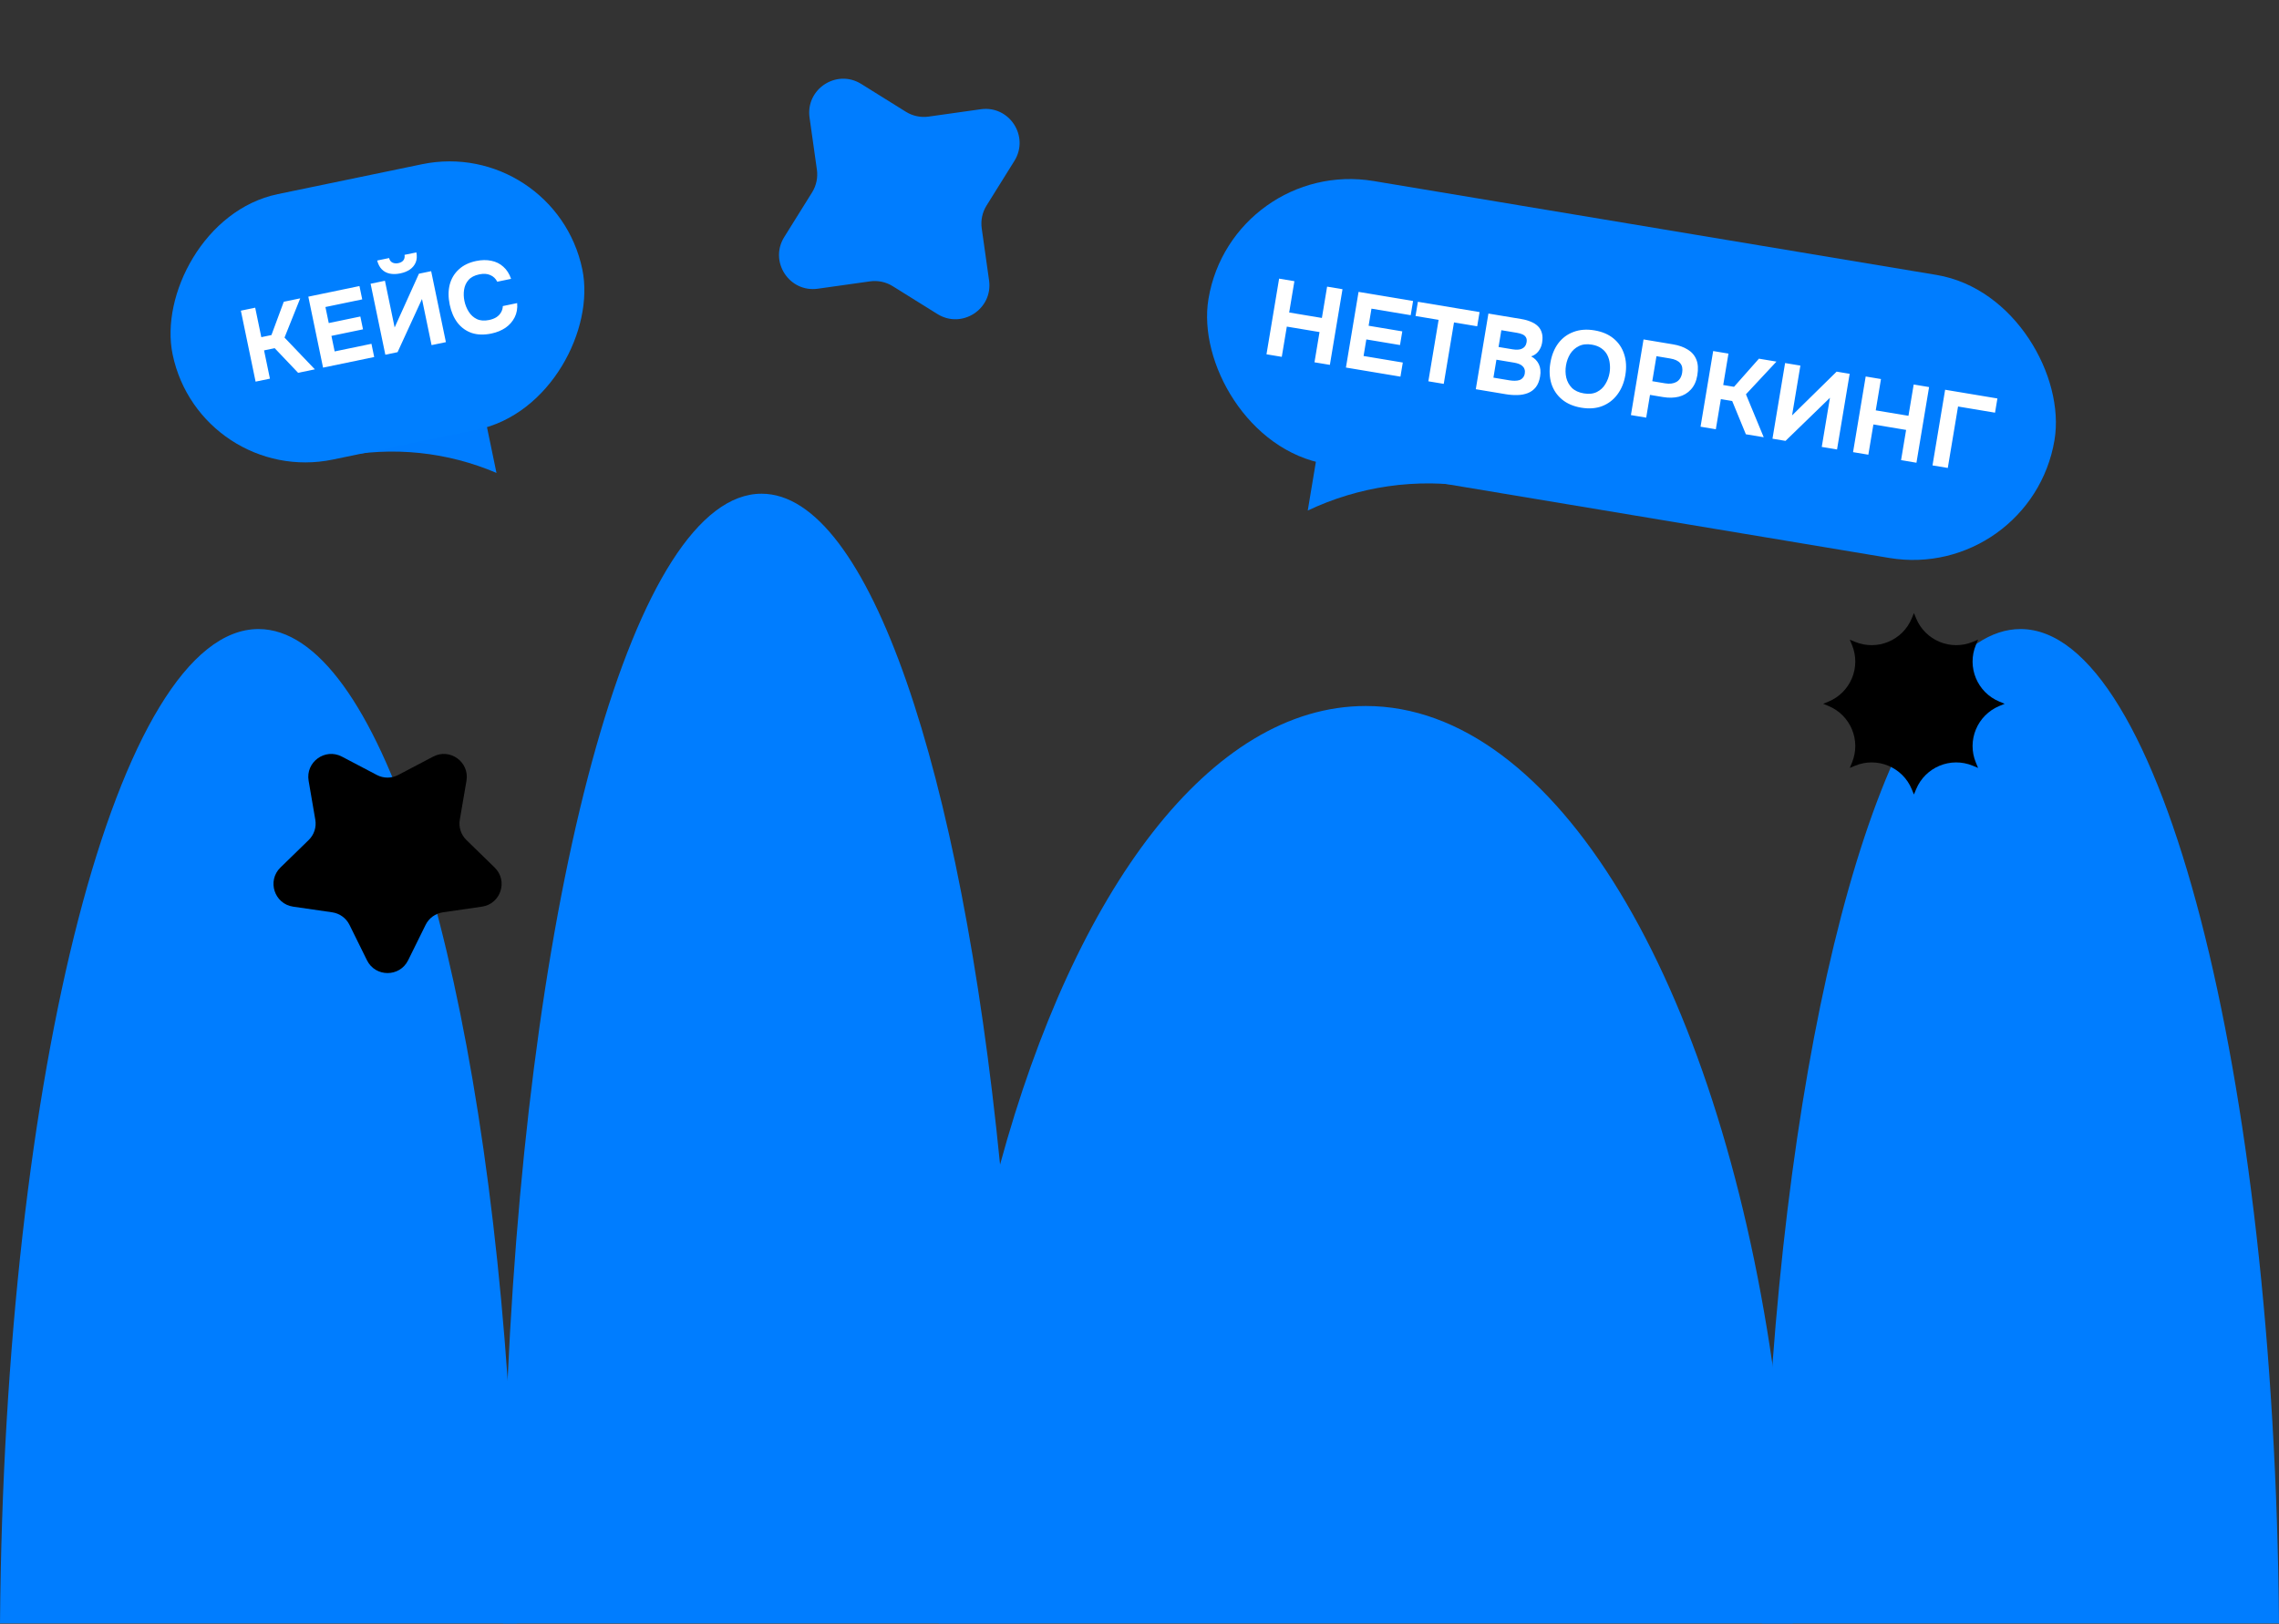 <?xml version="1.0" encoding="UTF-8"?> <svg xmlns="http://www.w3.org/2000/svg" width="550" height="392" viewBox="0 0 550 392" fill="none"><rect x="0" y="0" width="550" height="392" fill="#333333" stroke="none"/><path d="M124.764 391.882H0C1.047 258.614 28.572 151.854 62.385 151.854C91.028 151.854 115.167 228.507 122.509 332.993C123.826 351.814 124.603 371.537 124.764 391.882Z" fill="#007DFF"></path><path d="M550 391.882H425.236C425.403 370.237 426.277 349.29 427.754 329.393C435.392 226.751 459.3 151.854 487.621 151.854C521.428 151.854 548.953 258.614 550 391.882Z" fill="#007DFF"></path><path d="M246.2 383.427C246.2 386.258 246.187 389.077 246.168 391.883H121.404C121.385 389.077 121.372 386.258 121.372 383.427C121.372 366.182 121.764 349.315 122.509 332.993C128.065 211.179 153.387 119.184 183.789 119.184C209.689 119.184 231.908 185.991 241.35 281.125C244.472 312.59 246.2 347.157 246.2 383.427Z" fill="#007DFF"></path><path d="M432.636 391.882H226.57C227.181 351.429 232.499 313.634 241.351 281.124C259.42 214.772 292.18 170.431 329.603 170.431C375.506 170.431 414.4 237.161 427.755 329.393C430.619 349.181 432.309 370.147 432.636 391.882Z" fill="#007DFF"></path><path d="M315.605 123.246L317.61 111.229L356.007 117.636C341.723 115.253 327.739 117.487 315.605 123.246Z" fill="#007DFF"></path><rect x="297.345" y="38" width="207" height="69.267" rx="34.633" transform="rotate(9.474 297.345 38)" fill="#007DFF"></rect><path d="M305.646 85.528L308.694 67.263L312.383 67.879L311.122 75.437L319.016 76.754L320.277 69.196L323.992 69.816L320.944 88.081L317.229 87.461L318.447 80.16L310.553 78.843L309.335 86.143L305.646 85.528ZM324.818 88.727L327.866 70.462L341.023 72.658L340.45 76.089L330.982 74.509L330.294 78.636L338.42 79.993L337.869 83.295L329.743 81.939L329.075 85.937L338.543 87.517L337.975 90.923L324.818 88.727ZM344.71 92.047L347.186 77.213L341.614 76.283L342.186 72.852L357.071 75.336L356.499 78.767L350.901 77.833L348.425 92.666L344.71 92.047ZM356.158 93.957L359.206 75.692L367.203 77.026C368.046 77.167 368.797 77.381 369.456 77.668C370.135 77.94 370.703 78.3 371.158 78.747C371.614 79.195 371.929 79.742 372.104 80.39C372.296 81.041 372.314 81.83 372.159 82.759C372.033 83.516 371.743 84.192 371.29 84.788C370.837 85.385 370.247 85.799 369.519 86.031C370.364 86.472 370.983 87.106 371.376 87.932C371.771 88.74 371.873 89.72 371.681 90.873C371.5 91.956 371.151 92.826 370.635 93.483C370.122 94.122 369.487 94.59 368.73 94.888C367.973 95.186 367.133 95.346 366.21 95.369C365.304 95.395 364.361 95.326 363.381 95.162L356.158 93.957ZM360.415 91.167L364.233 91.804C364.697 91.882 365.133 91.919 365.54 91.916C365.964 91.916 366.344 91.865 366.68 91.762C367.018 91.641 367.297 91.449 367.518 91.186C367.756 90.925 367.911 90.58 367.983 90.15C368.049 89.754 368.026 89.414 367.914 89.13C367.823 88.832 367.654 88.574 367.407 88.356C367.178 88.141 366.888 87.969 366.539 87.84C366.206 87.714 365.825 87.615 365.395 87.543L361.138 86.833L360.415 91.167ZM361.651 83.763L365.03 84.327C365.494 84.405 365.923 84.432 366.316 84.409C366.708 84.386 367.05 84.302 367.339 84.156C367.629 84.009 367.864 83.819 368.044 83.584C368.228 83.332 368.351 83.016 368.414 82.638C368.498 82.139 368.449 81.742 368.268 81.447C368.091 81.134 367.813 80.894 367.434 80.724C367.073 80.558 366.626 80.43 366.093 80.341L362.326 79.713L361.651 83.763ZM381.605 98.415C379.731 98.103 378.18 97.437 376.953 96.419C375.744 95.404 374.894 94.14 374.404 92.626C373.934 91.099 373.852 89.423 374.156 87.6C374.466 85.743 375.1 84.169 376.057 82.879C377.032 81.592 378.264 80.675 379.751 80.128C381.242 79.564 382.925 79.438 384.799 79.751C386.657 80.061 388.192 80.715 389.404 81.712C390.616 82.71 391.468 83.966 391.957 85.48C392.464 86.996 392.563 88.683 392.253 90.54C391.949 92.364 391.308 93.927 390.33 95.231C389.372 96.521 388.147 97.457 386.653 98.038C385.18 98.605 383.497 98.731 381.605 98.415ZM382.234 94.967C383.472 95.174 384.525 95.058 385.394 94.62C386.263 94.181 386.944 93.543 387.437 92.707C387.947 91.873 388.284 90.965 388.448 89.985C388.568 89.263 388.584 88.532 388.496 87.792C388.424 87.055 388.229 86.369 387.911 85.732C387.593 85.096 387.126 84.558 386.51 84.12C385.897 83.664 385.117 83.357 384.171 83.199C382.95 82.995 381.905 83.113 381.036 83.551C380.171 83.972 379.474 84.598 378.946 85.43C378.436 86.264 378.096 87.188 377.927 88.203C377.757 89.218 377.779 90.202 377.991 91.157C378.22 92.114 378.674 92.941 379.353 93.638C380.052 94.32 381.013 94.763 382.234 94.967ZM393.595 100.204L396.643 81.939L403.763 83.127C405.157 83.36 406.333 83.777 407.293 84.379C408.274 84.967 408.97 85.773 409.383 86.796C409.798 87.803 409.878 89.071 409.623 90.602C409.384 92.029 408.867 93.171 408.07 94.028C407.29 94.888 406.318 95.468 405.154 95.769C403.993 96.053 402.725 96.08 401.349 95.85L398.201 95.325L397.284 100.82L393.595 100.204ZM398.752 92.023L401.848 92.539C402.949 92.723 403.86 92.61 404.583 92.2C405.325 91.776 405.786 91.031 405.964 89.965C406.124 89.001 405.968 88.242 405.495 87.686C405.043 87.115 404.223 86.731 403.036 86.533L399.76 85.986L398.752 92.023ZM410.399 103.008L413.447 84.743L417.136 85.359L415.871 92.944L418.476 93.379L424.489 86.586L428.719 87.292L421.357 95.185L425.646 105.553L421.337 104.834L418.037 96.805L415.302 96.349L414.088 103.624L410.399 103.008ZM427.757 105.905L430.805 87.64L434.494 88.256L432.488 100.278L443.24 89.715L446.387 90.24L443.339 108.505L439.65 107.89L441.63 96.023L430.905 106.43L427.757 105.905ZM447.206 109.151L450.254 90.886L453.943 91.501L452.682 99.06L460.576 100.377L461.838 92.819L465.553 93.439L462.505 111.703L458.79 111.084L460.008 103.783L452.114 102.465L450.896 109.766L447.206 109.151ZM466.378 112.35L469.426 94.085L482.042 96.19L481.469 99.621L472.543 98.132L470.068 112.965L466.378 112.35Z" fill="white"></path><path d="M119.818 114.166L117.478 102.895L81.462 110.371C94.86 107.59 108.147 109.179 119.818 114.166Z" fill="#007DFF"></path><rect width="101" height="65.452" rx="32.726" transform="matrix(-0.979 0.203 0.203 0.979 133.892 33)" fill="#007FFF"></rect><path d="M61.684 92.128L58.127 74.996L61.588 74.277L63.064 81.392L65.508 80.884L68.484 72.846L72.453 72.022L68.663 81.492L75.985 89.159L71.944 89.998L66.292 84.053L63.727 84.586L65.144 91.41L61.684 92.128ZM77.965 88.748L74.409 71.616L86.75 69.054L87.418 72.273L78.538 74.116L79.341 77.988L86.964 76.406L87.607 79.503L79.984 81.085L80.763 84.836L89.644 82.993L90.306 86.187L77.965 88.748ZM92.995 85.629L89.439 68.496L92.899 67.778L95.24 79.054L101.102 66.075L104.054 65.463L107.611 82.595L104.15 83.313L101.84 72.182L95.947 85.016L92.995 85.629ZM96.618 65.996C95.682 66.191 94.828 66.208 94.055 66.049C93.297 65.886 92.663 65.547 92.152 65.03C91.641 64.514 91.266 63.801 91.026 62.891L93.906 62.294C94.033 62.823 94.302 63.187 94.714 63.388C95.126 63.589 95.598 63.634 96.13 63.523C96.678 63.409 97.086 63.182 97.351 62.84C97.617 62.499 97.711 62.059 97.632 61.52L100.488 60.927C100.663 61.85 100.61 62.652 100.331 63.333C100.052 64.013 99.597 64.579 98.967 65.029C98.337 65.48 97.554 65.802 96.618 65.996ZM118.586 80.519C116.828 80.883 115.254 80.84 113.864 80.388C112.487 79.917 111.341 79.094 110.424 77.922C109.524 76.746 108.893 75.286 108.531 73.544C108.163 71.77 108.164 70.154 108.535 68.697C108.922 67.237 109.653 66.017 110.728 65.036C111.8 64.04 113.199 63.362 114.925 63.004C116.232 62.733 117.448 62.716 118.575 62.953C119.698 63.175 120.664 63.655 121.474 64.396C122.297 65.117 122.919 66.09 123.342 67.315L120.003 68.008C119.629 67.261 119.072 66.729 118.333 66.411C117.607 66.074 116.72 66.014 115.671 66.231C114.509 66.473 113.637 66.931 113.054 67.608C112.484 68.264 112.132 69.044 112 69.947C111.864 70.833 111.892 71.736 112.082 72.656C112.28 73.607 112.629 74.477 113.129 75.265C113.629 76.053 114.281 76.642 115.085 77.03C115.906 77.415 116.889 77.489 118.034 77.251C118.712 77.11 119.296 76.888 119.789 76.584C120.277 76.263 120.651 75.875 120.909 75.417C121.184 74.956 121.331 74.446 121.349 73.887L124.809 73.169C124.922 74.441 124.722 75.585 124.209 76.6C123.696 77.615 122.954 78.459 121.983 79.132C121.009 79.788 119.877 80.251 118.586 80.519Z" fill="white"></path><path d="M96.101 187.082L104.538 182.649C108.6 180.512 113.346 183.961 112.576 188.486L110.966 197.877C110.659 199.673 111.251 201.504 112.555 202.78L119.381 209.428C122.666 212.635 120.856 218.215 116.31 218.87L106.883 220.238C105.08 220.502 103.519 221.635 102.714 223.267L98.496 231.811C96.465 235.929 90.593 235.929 88.562 231.811L84.344 223.267C83.538 221.635 81.978 220.502 80.175 220.238L70.748 218.87C66.208 218.207 64.391 212.628 67.676 209.428L74.503 202.78C75.807 201.504 76.405 199.673 76.092 197.877L74.481 188.486C73.705 183.961 78.451 180.512 82.512 182.649L90.949 187.082C92.56 187.93 94.491 187.93 96.101 187.082Z" fill="black"></path><path d="M461.898 148L462.419 149.264C464.628 154.621 470.769 157.165 476.119 154.939L477.382 154.414L476.856 155.676C474.63 161.026 477.174 167.167 482.531 169.376L483.795 169.898L482.531 170.419C477.174 172.628 474.63 178.769 476.856 184.119L477.382 185.382L476.119 184.856C470.769 182.63 464.628 185.174 462.419 190.531L461.898 191.795L461.376 190.531C459.167 185.174 453.026 182.63 447.676 184.856L446.414 185.382L446.939 184.119C449.165 178.769 446.621 172.628 441.264 170.419L440 169.898L441.264 169.376C446.621 167.167 449.165 161.026 446.939 155.676L446.414 154.414L447.676 154.939C453.026 157.165 459.167 154.621 461.376 149.264L461.898 148Z" fill="black"></path><path d="M195.372 28.373C194.399 21.473 201.926 16.576 207.841 20.262L218.624 26.984C220.26 28.004 222.203 28.415 224.112 28.146L236.695 26.372C243.595 25.399 248.492 32.926 244.806 38.841L238.084 49.624C237.064 51.26 236.653 53.203 236.922 55.112L238.696 67.695C239.669 74.596 232.142 79.492 226.227 75.806L215.444 69.084C213.808 68.064 211.865 67.653 209.956 67.922L197.373 69.696C190.473 70.669 185.576 63.142 189.262 57.227L195.984 46.444C197.004 44.808 197.415 42.865 197.146 40.956L195.372 28.373Z" fill="#007DFF"></path></svg> 